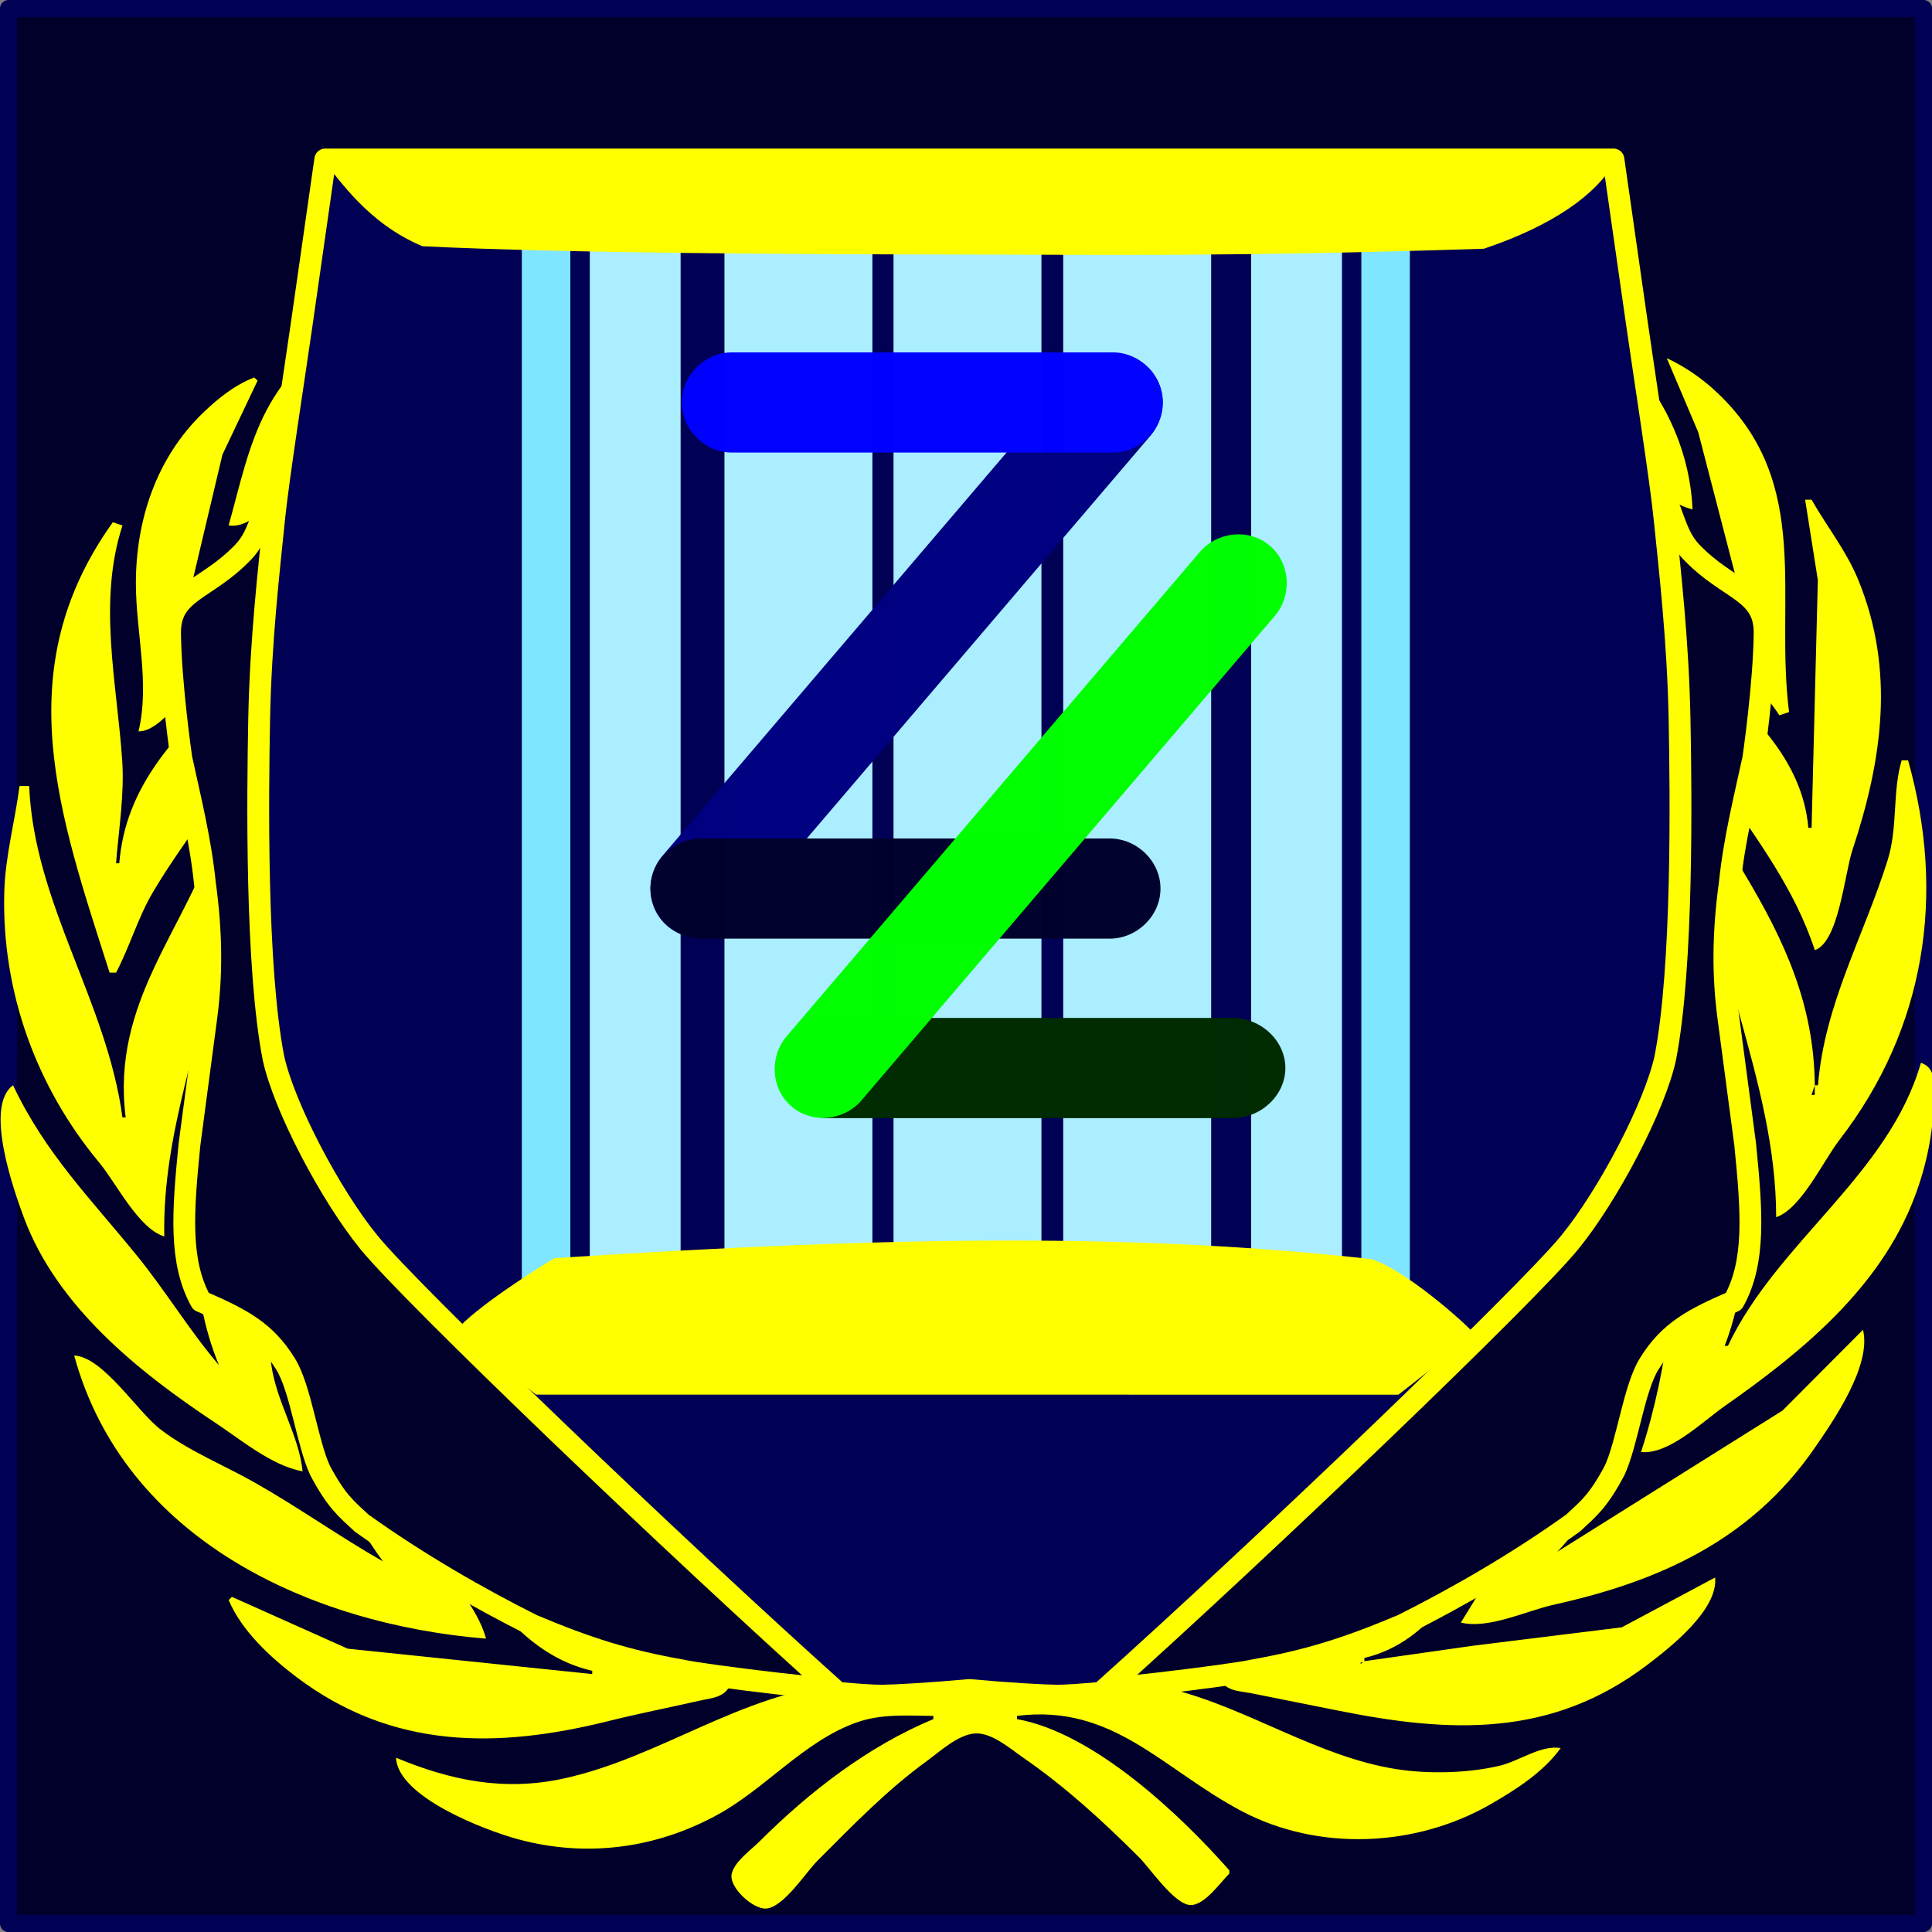 <svg width="1200" height="1200" fill="#00002b" version="1.1" viewBox="0 0 1200 1200" xmlns="http://www.w3.org/2000/svg">
 <rect x="0" y="0" width="1200" height="1200" fill="#808080" stroke="none"/>
 <rect x="5.316" y="5.316" width="1189.4" height="1189.4" fill="#00002b" stroke="#005" stroke-linecap="round" stroke-linejoin="round" stroke-width="10.633"/>
 <g transform="matrix(3.78 0 0 3.78 -310.38 -137.53)">
  <g transform="translate(0 12.951)">
   <g transform="matrix(1.141 0 0 1.141 -33.899 -19.248)">
    <g transform="matrix(1.186 0 0 1.186 -44.699 -37.883)">
     <path d="m301.98 95.643c0.117 2.631 3.942 5.235 5.46 7.423 4.508 6.494 8.628 12.904 14.855 17.893 2.038 1.633 4.05 3.76 6.641 4.375-0.643-14.746-13.207-26.51-26.956-29.691m-150.8 31.644c2.592 0.368 4.783-2.507 6.641-4.067 6.303-5.29 10.166-11.856 14.717-18.592 1.568-2.321 5.085-4.55 5.207-7.423-8.678 2.369-17.618 7.917-21.921 16.017-2.315 4.358-3.318 9.355-4.645 14.064m174.63-20.315 3.816 8.986 5.169 19.924-15.627-13.74-6.641-6.184c0.333 16.064 19.191 22.639 26.956 34.379l1.172-0.391c-1.759-13.918 2.93-27.642-8.595-38.661-1.851-1.77-3.932-3.229-6.251-4.313m-185.57 45.318c2.874 0.044 6.134-5.46 8.204-7.388 8.384-7.81 17.963-14.828 19.534-26.992-2.582 0.76-4.275 4.008-6.251 5.794-5.272 4.764-12.457 8.249-15.627 14.912h-0.391l4.719-19.924 4.267-8.986-0.391-0.391c-2.361 0.895-4.442 2.567-6.249 4.313-5.628 5.438-8.136 12.961-8.136 20.69 0 5.901 1.715 12.113 0.321 17.971m202.37-28.128 1.542 9.767-0.76 30.082h-0.391c-0.74-8.48-7.173-14.08-12.892-19.549-2.069-1.979-4.241-5.417-7.032-6.236 2.015 15.928 15.874 25.806 20.706 40.63 2.9-0.953 3.625-9.3 4.558-12.111 3.635-10.956 5.222-21.827 0.735-32.816-1.45-3.551-3.807-6.472-5.683-9.767h-0.781m-205.49 2.735c-12.848 17.942-6.509 35.559-0.391 54.694h0.781c1.668-3.164 2.642-6.668 4.474-9.767 3.761-6.361 8.722-12.144 12.028-18.752 1.809-3.616 4.234-8.816 3.031-12.892-2.348 1.893-4.118 4.501-6.251 6.641-6.239 6.259-12.127 12.126-12.892 21.487h-0.391c0.325-4.123 1.03-8.355 0.746-12.501-0.651-9.502-2.98-19.251 0.035-28.519l-1.172-0.391m198.07 8.986 0.391 1.563h-0.391v-1.563m-189.61 2.995-0.13 0.26 0.13-0.26m208.75 16.929c-1.146 3.877-0.445 8.111-1.698 12.111-2.891 9.228-7.684 17.53-8.459 27.347h-0.391c-0.081-9.786-3.661-17.56-8.595-25.784-1.292-2.153-2.614-6.627-5.079-7.423 0.141 17.053 8.985 32.335 8.985 49.225 3.014-0.995 5.733-6.859 7.677-9.376 10.456-13.535 12.944-29.755 8.34-46.099h-0.781m-228.54 3.125c-0.556 4.309-1.735 8.514-1.852 12.892-0.321 12.03 3.856 23.6 11.522 32.816 2.088 2.51 4.767 8.019 7.91 8.985-0.263-12.741 4.714-24.222 6.737-36.723 0.468-2.889 2.512-11.011-0.096-12.892-4.059 12.448-13.115 21.032-11.329 35.16h-0.391c-1.904-14.136-10.714-25.903-11.329-40.239h-1.172m217.86 5.339-0.13 0.26 0.13-0.26m-12.762 25.524c-0.848 5.764-2.493 11.338-3.059 17.19-1.122 11.59-1.506 21.653-5.145 32.816 3.384 0.348 7.503-3.72 10.157-5.579 9.353-6.547 18.818-14.297 23.024-25.284 1.456-3.803 2.351-8.033 2.369-12.111 6e-3 -1.732 0.318-3.636-1.562-4.297-3.893 13.618-17.466 21.75-23.44 34.379h-0.391c4.662-12.087 1.505-24.805-0.781-37.114h-1.172m-180.49 1.953c-1.503 2.146-1.284 6.363-1.724 8.985-1.663 9.919-2.562 19.021 1.334 28.519-3.582-4.2-6.459-8.992-9.946-13.283-5.707-7.023-11.126-12.41-15.056-20.706-3.534 2.549 0.078 12.723 1.297 16.018 4.019 10.862 13.957 18.801 23.315 25.001 3.109 2.06 6.839 5.192 10.548 5.862-0.449-4.385-3.158-8.4-3.795-12.892-1.235-8.711-1.375-17.481-2.815-26.175-0.589-3.558-0.949-8.378-3.157-11.329m193.38 3.516v1.172h-0.391l0.391-1.172m-20.706 19.143c-7.631 7.696-9.648 18.643-13.163 28.519-2.301 6.464-5.508 11.803-9.106 17.58 3.351 0.837 7.985-1.44 11.329-2.178 12.724-2.81 23.865-7.808 31.564-18.918 2.373-3.424 7-10.114 5.94-14.455l-9.767 9.806-27.347 17.15c7.471-7.829 8.084-17.283 9.736-27.347 0.421-2.565 2.613-8.151 0.813-10.157m-164.47 2.344c0.072 3.405 1.354 6.794 1.922 10.157 1.689 10.004 3.218 17.817 9.408 26.175-5.303-3.018-10.299-6.591-15.627-9.601-3.738-2.112-7.9-3.781-11.329-6.377-2.867-2.17-7.028-8.871-10.548-9.024 6.102 22.311 28.625 32.633 50.006 34.379-1.001-3.852-4.583-7.295-6.335-10.939-4.12-8.571-5.936-18.152-10.378-26.566-1.555-2.945-3.72-7.25-7.118-8.204m174.24 10.157-1.172 1.563 1.172-1.563m-182.44 2.344 0.781 1.563-0.781-1.563m121.11 37.895c0.604 1.717 2.289 1.635 3.907 1.954l10.548 2.109c13.568 2.718 25.827 3.298 37.504-5.586 2.804-2.133 8.603-6.686 8.204-10.588l-11.329 6.048-17.971 2.223-13.283 1.887v-0.391c8.394-1.994 12.589-10.285 15.737-17.58 1.072-2.483 2.665-5.124 3.016-7.813-5.418 1.048-9.487 7.486-12.959 11.329-6.436 7.125-13.576 14.36-23.374 16.408m-96.105-26.175-0.391 0.391c3.551 9.759 9.295 22.452 20.315 25.003v0.391l-29.691-3.081-14.064-6.295-0.391 0.391c1.576 3.728 5.029 6.92 8.204 9.325 11.642 8.818 24.41 8.73 37.895 5.375 3.625-0.902 7.295-1.627 10.939-2.452 1.604-0.363 3.312-0.399 3.907-2.09-10.382-2.171-17.504-9.518-24.606-16.799-3.561-3.651-6.991-8.649-12.117-10.157m137.13 10.939-0.781 0.781 0.781-0.781m-142.2 1.172 0.781 1.172-0.781-1.172m118.37 12.241c0.302 0 0.063 0.195-0.13 0.131l0.13-0.131m-117.2 11.59c0.208 4.784 10.862 8.832 14.846 9.907 8.294 2.24 16.734 1.115 24.222-2.997 5.852-3.214 10.486-8.908 16.799-11.172 3.072-1.102 6.185-0.841 9.376-0.817v0.391c-7.921 3.298-15.064 8.823-21.096 14.846-1.042 1.04-3.009 2.413-3.381 3.907-0.41 1.644 2.585 4.36 4.162 4.252 2.153-0.148 4.806-4.369 6.251-5.814 4.251-4.252 8.4-8.562 13.283-12.107 1.608-1.167 3.777-3.209 5.86-3.344 2.012-0.13 4.306 1.886 5.86 2.958 5.101 3.523 9.691 7.728 14.064 12.101 1.31 1.31 4.313 5.779 6.257 5.779 1.703 0 3.58-2.723 4.682-3.826v-0.391c-5.99-6.8-16.473-16.702-25.784-18.362v-0.391c11.728-1.482 17.717 6.541 27.347 11.595 9.286 4.873 21.026 4.357 30.082-0.823 3.098-1.772 6.491-3.941 8.595-6.865-2.427-0.4-5.019 1.579-7.423 2.147-3.831 0.906-8.609 1.024-12.501 0.416-9.588-1.498-18.003-7.386-27.347-9.726-5.15-1.29-10.798-1.387-16.018-0.469-2.531 0.445-5.249 1.699-7.813 1.699-5.504 3.8e-4 -10.706-2.357-16.408-1.814-12.101 1.152-21.896 8.916-33.598 11.454-7.207 1.563-13.678 0.228-20.315-2.535z" fill="#ff0"/>
     <path d="m232.3 95.382c-5.01-0.017-10.074 0.583-15.653 1.978l-15.405 4.258c-4.914 1.358-14.111 4.604-17.949 5.859-3.439 1.125-3.976 5.889-7.074 8.393-2.13 1.721-14.262 2.87-16.859 3.751-4.508 4.196-3.658 8.01-6.399 10.886-4.497 4.719-8.949 4.708-8.891 9.884 0.07 6.271 1.373 15.181 1.373 15.181 1.071 4.96 2.3 9.798 2.856 15.16 0.843 6.125 0.836 11.275 0.178 16.257-0.922 6.984-2.055 15.497-2.055 15.497-0.811 8.163-1.264 14.228 1.397 19.007 4.877 2.122 7.806 3.618 10.261 7.592 1.846 2.935 2.647 9.614 4.202 12.945 1.995 3.752 3.169 4.652 5.051 6.398 6.899 4.933 14.166 9.09 20.699 12.369 6.85 2.884 11.541 4.336 18.12 5.501 2.463 0.587 20.01 2.735 24.155 2.695 1.612-0.017 5.756-0.241 10.571-0.685 4.815 0.444 8.959 0.669 10.571 0.685 4.144 0.04 21.692-2.108 24.155-2.695 6.579-1.165 11.269-2.618 18.12-5.501 6.533-3.279 13.8-7.435 20.699-12.369 1.882-1.746 3.057-2.647 5.051-6.398 1.554-3.331 2.356-10.01 4.202-12.945 2.455-3.974 5.384-5.47 10.261-7.592 2.661-4.779 2.208-10.844 1.397-19.007 0 0-1.133-8.513-2.055-15.497-0.658-4.982-0.665-10.132 0.178-16.257 0.556-5.363 1.785-10.2 2.856-15.16 0 0 1.303-8.91 1.373-15.181 0.058-5.177-4.395-5.165-8.891-9.884-2.741-2.877-1.892-6.69-6.399-10.886-2.598-0.881-14.73-2.03-16.859-3.751-3.098-2.503-3.635-7.267-7.074-8.393-3.838-1.256-13.035-4.501-17.949-5.859l-15.405-4.258c-5.579-1.395-10.642-1.995-15.653-1.978-2.848 9e-3 -5.679 0.218-8.576 0.591-2.897-0.373-5.728-0.582-8.577-0.591z" fill="#00002b" stroke="#ff0" stroke-linejoin="round" stroke-width="2.646"/>
     <path transform="matrix(.265 0 0 .265 82.123 23.438)" d="m304.87 224.18-10.834 75.682c-3.444 24.053-10.797 70.922-12.631 89.242-2.205 22.027-6.13 54.876-6.834 91.867-0.664 34.881-1.566 113.29 6.537 154.85 4.795 22.255 26.071 62.863 43.797 84.576 19.66 24.083 139.82 139.22 214.8 206.38 8.883 0.812 16.321 1.336 20.344 1.297 6.091-0.062 21.753-0.909 39.951-2.588 18.198 1.679 33.862 2.526 39.953 2.588 4.023 0.039 11.46-0.485 20.342-1.297 74.987-67.163 195.14-182.3 214.8-206.38 17.725-21.713 39.001-62.321 43.797-84.576 8.103-41.565 7.201-119.97 6.537-154.85-0.704-36.991-4.628-69.84-6.834-91.867-1.834-18.32-9.187-65.189-12.631-89.242l-10.834-75.682h-295.14z" fill="#005" stroke="#ff0" stroke-linejoin="round" stroke-width="10"/>
     <g transform="matrix(.976 0 0 .976 439.53 123.9)">
      <g transform="matrix(.819 0 0 .819 -36.344 97.289)">
       <rect x="-161.03" y="-160.64" width="13.797" height="164.37" fill="#aef"/>
       <rect x="-144.29" y="-160.64" width="7.369" height="164.37" fill="#80e5ff"/>
       <rect transform="scale(-1,1)" x="247.7" y="-158.67" width="13.797" height="164.37" fill="#aef"/>
       <rect transform="scale(-1,1)" x="264.45" y="-158.67" width="7.369" height="164.37" fill="#80e5ff"/>
       <g transform="matrix(1 0 0 1.083 -6.518 -.473)" fill="#aef">
        <rect x="-234.52" y="-149.69" width="22.472" height="151.77"/>
        <rect x="-208.84" y="-149.69" width="22.472" height="151.77"/>
        <rect x="-183.06" y="-149.69" width="22.472" height="151.77"/>
       </g>
       <path d="m-301.77-169.67h195.88c-2.639 4.722-9.108 9.491-19.777 13.078-39.03 1.261-58.477 0.892-81.099 0.874-20.654-0.016-58.631-0.17-80.172-1.255-8.416-3.551-12.618-10.26-14.833-12.697z" fill="#ff0"/>
      </g>
     </g>
     <path d="m190.77 216.25c-1.115 0.591-10.039 6.209-12.01 8.876 2.873 2.295 6.08 4.859 9.751 7.699l104.71 9e-3c3.442-2.663 6.444-5.091 9.199-7.285 0.965 0.463-7.731-7.677-12.497-9.181-27.919-3.105-57.167-2.858-99.155-0.118z" fill="#ff0"/>
     <g transform="matrix(.418 0 0 .418 174.67 86.402)" shape-rendering="auto">
      <g transform="translate(-17.747,-26.062)" opacity=".99">
       <path d="m227.96 77.349c-6.085-5.2-15.343-4.068-20.327 1.773l-120.08 140.74c-4.983 5.84-4.649 15.167 1.437 20.367 6.085 5.2 15.344 4.07 20.327-1.77l120.08-140.74c4.983-5.84 4.648-15.17-1.437-20.37z" color="#000000" color-rendering="auto" dominant-baseline="auto" fill="#000080" image-rendering="auto" solid-color="#000000" stop-color="#000000" style="font-feature-settings:normal;font-variant-alternates:normal;font-variant-caps:normal;font-variant-east-asian:normal;font-variant-ligatures:normal;font-variant-numeric:normal;font-variant-position:normal;font-variation-settings:normal;inline-size:0;isolation:auto;mix-blend-mode:normal;shape-margin:0;shape-padding:0;text-decoration-color:#000000;text-decoration-line:none;text-decoration-style:solid;text-indent:0;text-orientation:mixed;text-transform:none;white-space:normal"/>
       <path d="m107.75 73.592c-7.902 0-14.553 6.651-14.553 14.553 0 7.902 6.651 14.551 14.553 14.551h110.64c7.902 0 14.551-6.649 14.551-14.551s-6.649-14.553-14.551-14.553z" color="#000000" color-rendering="auto" dominant-baseline="auto" fill="#00f" image-rendering="auto" solid-color="#000000" stop-color="#000000" style="font-feature-settings:normal;font-variant-alternates:normal;font-variant-caps:normal;font-variant-east-asian:normal;font-variant-ligatures:normal;font-variant-numeric:normal;font-variant-position:normal;font-variation-settings:normal;inline-size:0;isolation:auto;mix-blend-mode:normal;shape-margin:0;shape-padding:0;text-decoration-color:#000000;text-decoration-line:none;text-decoration-style:solid;text-indent:0;text-orientation:mixed;text-transform:none;white-space:normal"/>
       <path d="m98.892 214.8c-8.045 0-14.815 6.649-14.815 14.551 0 7.902 6.77 14.553 14.815 14.553h118.54c8.045 0 14.815-6.651 14.815-14.553 0-7.902-6.77-14.551-14.815-14.551z" color="#000000" color-rendering="auto" dominant-baseline="auto" fill="#00002b" image-rendering="auto" solid-color="#000000" stop-color="#000000" style="font-feature-settings:normal;font-variant-alternates:normal;font-variant-caps:normal;font-variant-east-asian:normal;font-variant-ligatures:normal;font-variant-numeric:normal;font-variant-position:normal;font-variation-settings:normal;inline-size:0;isolation:auto;mix-blend-mode:normal;shape-margin:0;shape-padding:0;text-decoration-color:#000000;text-decoration-line:none;text-decoration-style:solid;text-indent:0;text-orientation:mixed;text-transform:none;white-space:normal"/>
      </g>
      <path d="m117.98 240.87c-8.349 0-15.376 6.651-15.376 14.553 0 7.902 7.027 14.551 15.376 14.551h117.42c8.349 0 15.376-6.649 15.376-14.551 0-7.902-7.027-14.553-15.376-14.553z" color="#000000" color-rendering="auto" dominant-baseline="auto" fill="#002b00" image-rendering="auto" opacity=".99" solid-color="#000000" stop-color="#000000" style="font-feature-settings:normal;font-variant-alternates:normal;font-variant-caps:normal;font-variant-east-asian:normal;font-variant-ligatures:normal;font-variant-numeric:normal;font-variant-position:normal;font-variation-settings:normal;inline-size:0;isolation:auto;mix-blend-mode:normal;shape-margin:0;shape-padding:0;text-decoration-color:#000000;text-decoration-line:none;text-decoration-style:solid;text-indent:0;text-orientation:mixed;text-transform:none;white-space:normal"/>
      <path d="m246.28 103.71c-6.085-5.2-15.343-4.068-20.327 1.773l-120.08 140.74c-4.983 5.84-4.649 15.167 1.437 20.367 6.085 5.2 15.344 4.07 20.327-1.77l120.08-140.74c4.983-5.84 4.648-15.17-1.437-20.37z" color="#000000" color-rendering="auto" dominant-baseline="auto" fill="#0f0" image-rendering="auto" opacity=".99" solid-color="#000000" stop-color="#000000" style="font-feature-settings:normal;font-variant-alternates:normal;font-variant-caps:normal;font-variant-east-asian:normal;font-variant-ligatures:normal;font-variant-numeric:normal;font-variant-position:normal;font-variation-settings:normal;inline-size:0;isolation:auto;mix-blend-mode:normal;shape-margin:0;shape-padding:0;text-decoration-color:#000000;text-decoration-line:none;text-decoration-style:solid;text-indent:0;text-orientation:mixed;text-transform:none;white-space:normal"/>
     </g>
    </g>
   </g>
  </g>
 </g>
</svg>
